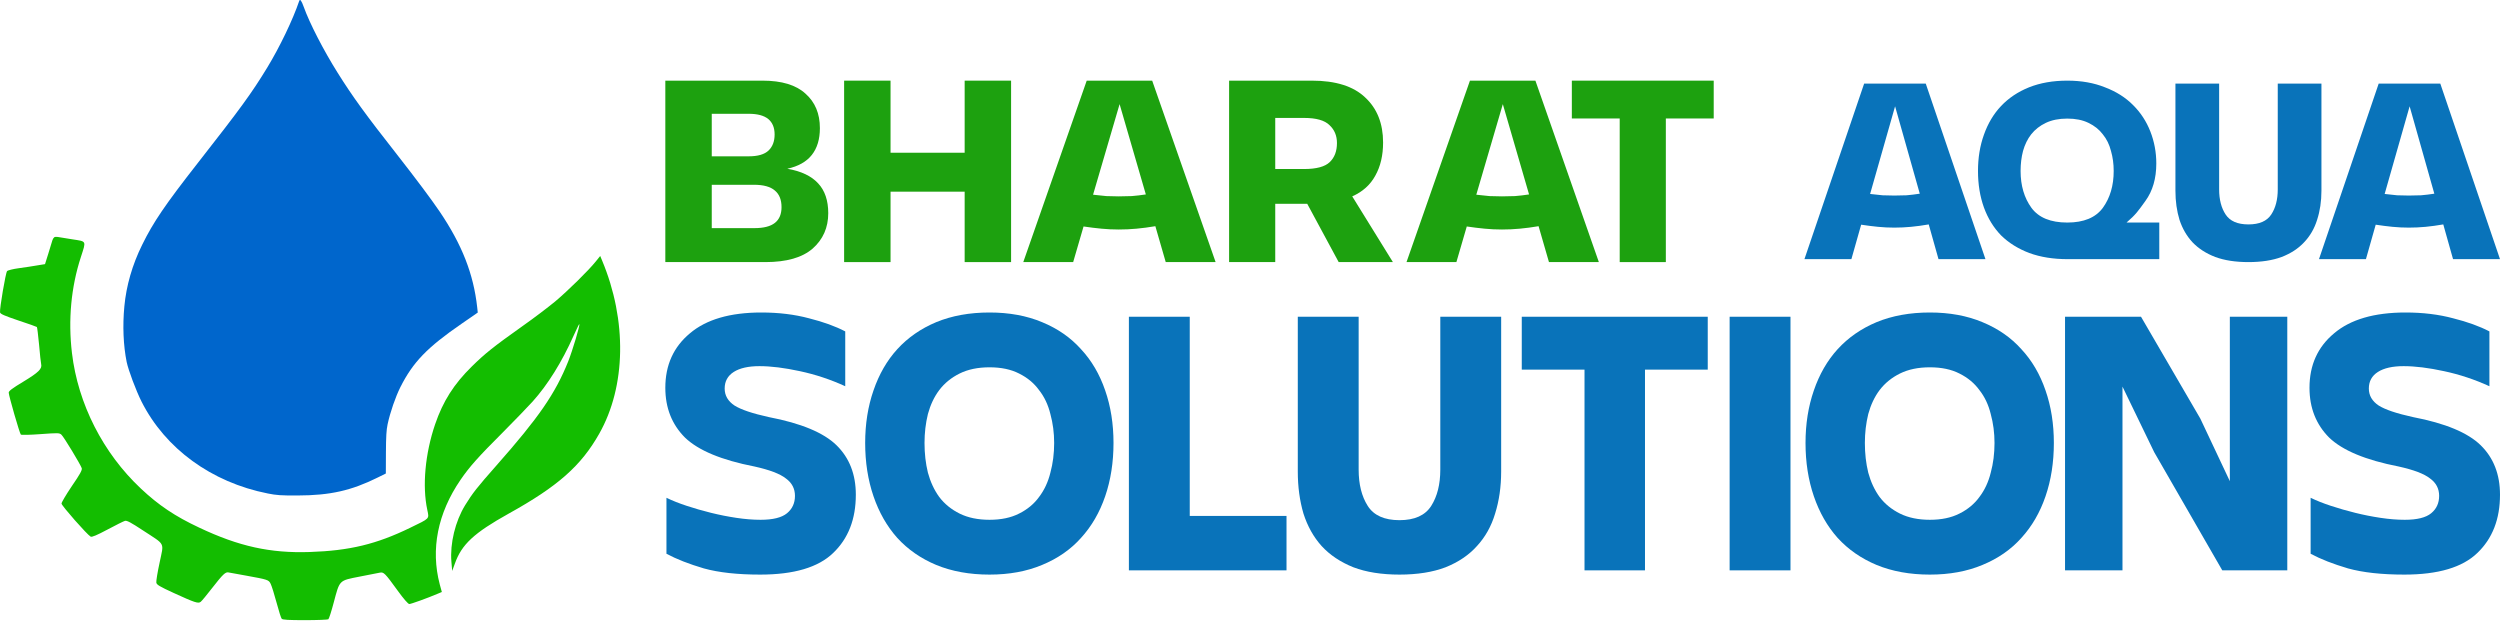 <svg width="248" height="62" viewBox="0 0 248 62" fill="none" xmlns="http://www.w3.org/2000/svg">
<path d="M29.677 0.106C29.055 1.951 27.745 4.674 26.518 6.691C24.953 9.26 23.863 10.753 19.606 16.189C16.392 20.296 15.201 22.042 14.103 24.285C13.123 26.266 12.528 28.338 12.336 30.391C12.153 32.327 12.235 34.263 12.565 35.909C12.739 36.732 13.489 38.74 14.039 39.835C16.392 44.502 20.979 47.849 26.564 48.953C27.425 49.125 27.855 49.161 29.54 49.152C32.744 49.143 34.841 48.673 37.469 47.37L38.275 46.972L38.284 44.901C38.293 43.309 38.33 42.657 38.449 42.096C38.705 40.893 39.236 39.365 39.721 38.397C40.976 35.918 42.367 34.471 45.81 32.101L47.394 31.006L47.339 30.491C46.973 27.18 45.837 24.276 43.612 20.984C42.77 19.744 41.314 17.799 39.355 15.294C36.269 11.368 34.978 9.586 33.504 7.234C32.094 4.991 30.703 2.286 30.135 0.694C29.897 0.034 29.759 -0.138 29.677 0.106Z" fill="#0066CC"/>
<path d="M5.382 23.537C5.317 23.59 5.23 23.718 5.197 23.836C5.164 23.953 4.989 24.529 4.804 25.125L4.466 26.202L3.68 26.33C3.244 26.405 2.426 26.533 1.858 26.607C1.302 26.682 0.778 26.81 0.702 26.895C0.56 27.044 -0.051 30.658 0.003 30.988C0.036 31.148 0.429 31.319 1.815 31.788C2.796 32.108 3.615 32.406 3.658 32.438C3.691 32.47 3.789 33.259 3.877 34.197C3.953 35.124 4.051 35.988 4.084 36.127C4.193 36.585 3.822 36.947 2.327 37.853C1.214 38.525 0.865 38.781 0.865 38.952C0.865 39.239 1.945 42.992 2.066 43.109C2.109 43.162 2.993 43.141 4.008 43.066C5.775 42.938 5.884 42.938 6.091 43.12C6.331 43.333 7.979 46.062 8.11 46.445C8.164 46.627 7.946 47.032 7.139 48.204C6.571 49.046 6.102 49.835 6.102 49.953C6.102 50.155 8.644 53.044 8.994 53.236C9.114 53.3 9.605 53.097 10.663 52.532C11.481 52.095 12.267 51.701 12.398 51.669C12.583 51.615 12.987 51.829 14.198 52.628C16.456 54.11 16.26 53.737 15.834 55.805C15.627 56.754 15.485 57.649 15.507 57.788C15.529 58.001 15.813 58.171 17.231 58.822C19.348 59.792 19.675 59.898 19.915 59.696C20.013 59.621 20.537 58.992 21.071 58.299C22.108 56.967 22.37 56.722 22.664 56.785C22.762 56.807 23.537 56.945 24.377 57.095C26.614 57.5 26.657 57.521 26.854 57.926C26.952 58.129 27.214 58.95 27.432 59.77C27.65 60.581 27.88 61.316 27.945 61.38C28.032 61.487 28.632 61.519 30.258 61.519C31.458 61.519 32.505 61.476 32.571 61.433C32.636 61.391 32.876 60.644 33.106 59.77C33.706 57.51 33.618 57.606 35.669 57.201C36.597 57.009 37.502 56.839 37.677 56.807C38.07 56.732 38.179 56.839 39.455 58.598C40.045 59.419 40.492 59.92 40.601 59.92C40.776 59.92 42.401 59.333 43.427 58.896L43.831 58.726L43.623 57.969C42.707 54.483 43.416 50.912 45.685 47.597C46.569 46.307 47.453 45.315 49.908 42.864C51.042 41.723 52.373 40.348 52.842 39.826C54.337 38.163 55.745 35.903 56.901 33.302C57.196 32.651 57.447 32.129 57.468 32.15C57.556 32.236 56.803 34.751 56.367 35.849C55.09 39.037 53.453 41.414 49.253 46.168C47.311 48.364 46.874 48.929 46.144 50.112C45.161 51.711 44.627 53.918 44.78 55.73L44.856 56.636L45.118 55.922C45.794 54.003 47.016 52.873 50.453 50.955C55.341 48.247 57.643 46.211 59.443 43.024C62.105 38.322 62.215 31.788 59.727 25.84L59.541 25.392L59.094 25.946C58.385 26.831 56.334 28.846 55.079 29.901C54.435 30.434 52.984 31.543 51.828 32.353C48.947 34.4 48.118 35.061 46.798 36.361C45.02 38.109 43.94 39.815 43.165 42.086C42.172 44.996 41.877 48.215 42.39 50.592C42.576 51.498 42.674 51.392 40.699 52.351C37.35 53.982 34.677 54.632 30.705 54.76C26.821 54.888 23.701 54.206 19.762 52.34C17.373 51.221 15.736 50.123 13.969 48.46C10.216 44.932 7.739 40.06 7.139 35.029C6.746 31.735 7.052 28.473 8.023 25.499C8.557 23.846 8.612 23.964 7.172 23.74C6.495 23.633 5.84 23.526 5.72 23.505C5.6 23.484 5.448 23.494 5.382 23.537Z" fill="#13BD00"/>
<path d="M74.782 18.329H70.606V22.63H74.839C75.755 22.63 76.432 22.457 76.87 22.11C77.309 21.763 77.528 21.242 77.528 20.548C77.528 19.817 77.309 19.269 76.87 18.904C76.432 18.52 75.736 18.329 74.782 18.329ZM74.267 11.288H70.606V15.507H74.267C75.183 15.507 75.84 15.315 76.241 14.931C76.641 14.548 76.842 14.018 76.842 13.342C76.842 12.667 76.632 12.155 76.212 11.808C75.793 11.461 75.144 11.288 74.267 11.288ZM66 26V8H75.64C77.547 8 78.968 8.429 79.902 9.288C80.856 10.128 81.333 11.269 81.333 12.712C81.333 13.808 81.066 14.694 80.532 15.37C79.998 16.046 79.187 16.502 78.1 16.74C79.473 16.977 80.494 17.461 81.161 18.192C81.829 18.904 82.162 19.89 82.162 21.151C82.162 22.575 81.647 23.744 80.618 24.657C79.588 25.552 78.024 26 75.926 26H66Z" fill="#1DA10F"/>
<path d="M95.694 8H100.3V26H95.694V19.014H88.342V26H83.737V8H88.342V15.151H95.694V8Z" fill="#1DA10F"/>
<path d="M110.978 22.767C110.406 22.767 109.834 22.74 109.261 22.685C108.689 22.63 108.098 22.557 107.488 22.466L106.458 26H101.509L107.803 8H114.296L120.589 26H115.641L114.611 22.438C113.962 22.548 113.343 22.63 112.751 22.685C112.16 22.74 111.569 22.767 110.978 22.767ZM110.978 19.48C111.397 19.48 111.826 19.47 112.265 19.452C112.723 19.416 113.19 19.361 113.667 19.288L111.064 10.329L108.432 19.315C108.89 19.37 109.328 19.416 109.748 19.452C110.167 19.47 110.577 19.48 110.978 19.48Z" fill="#1DA10F"/>
<path d="M129.365 11.699H126.504V16.767H129.365C130.585 16.767 131.434 16.539 131.91 16.082C132.387 15.626 132.626 14.995 132.626 14.192C132.626 13.461 132.378 12.868 131.882 12.411C131.405 11.936 130.566 11.699 129.365 11.699ZM137.202 14.137C137.202 15.415 136.945 16.511 136.43 17.425C135.934 18.338 135.171 19.023 134.142 19.48L138.175 26H132.797L129.679 20.219H126.504V26H121.927V8H130.137C132.502 8 134.266 8.557 135.429 9.671C136.611 10.767 137.202 12.256 137.202 14.137Z" fill="#1DA10F"/>
<path d="M148.994 22.767C148.422 22.767 147.85 22.74 147.278 22.685C146.706 22.63 146.114 22.557 145.504 22.466L144.474 26H139.526L145.819 8H152.312L158.606 26H153.657L152.627 22.438C151.979 22.548 151.359 22.63 150.768 22.685C150.176 22.74 149.585 22.767 148.994 22.767ZM148.994 19.48C149.414 19.48 149.843 19.47 150.281 19.452C150.739 19.416 151.206 19.361 151.683 19.288L149.08 10.329L146.448 19.315C146.906 19.37 147.344 19.416 147.764 19.452C148.184 19.47 148.594 19.48 148.994 19.48Z" fill="#1DA10F"/>
<path d="M155.926 8H170V11.753H165.251V26H160.675V11.753H155.926V8Z" fill="#1DA10F"/>
<path d="M187.911 22.58C187.373 22.58 186.834 22.554 186.296 22.501C185.757 22.448 185.201 22.377 184.627 22.289L183.658 25.708H179L184.923 8.292H191.034L196.957 25.708H192.3L191.33 22.262C190.72 22.368 190.137 22.448 189.58 22.501C189.024 22.554 188.468 22.58 187.911 22.58ZM187.911 19.399C188.306 19.399 188.71 19.39 189.123 19.373C189.553 19.337 189.993 19.284 190.442 19.213L187.992 10.545L185.515 19.24C185.946 19.293 186.359 19.337 186.754 19.373C187.148 19.39 187.534 19.399 187.911 19.399Z" fill="#0973BA"/>
<path d="M205.074 11.764C204.248 11.764 203.54 11.906 202.947 12.188C202.355 12.471 201.87 12.851 201.493 13.328C201.134 13.788 200.865 14.336 200.686 14.972C200.524 15.591 200.443 16.253 200.443 16.96C200.443 18.409 200.802 19.629 201.52 20.619C202.238 21.591 203.423 22.077 205.074 22.077C206.707 22.077 207.883 21.591 208.601 20.619C209.319 19.629 209.678 18.409 209.678 16.96C209.678 16.253 209.588 15.591 209.409 14.972C209.247 14.336 208.978 13.788 208.601 13.328C208.242 12.851 207.766 12.471 207.174 12.188C206.6 11.906 205.9 11.764 205.074 11.764ZM205.101 25.708C203.683 25.708 202.418 25.505 201.305 25.099C200.192 24.674 199.259 24.091 198.505 23.349C197.769 22.589 197.204 21.67 196.809 20.592C196.414 19.496 196.217 18.286 196.217 16.96C196.217 15.652 196.414 14.451 196.809 13.355C197.204 12.242 197.769 11.296 198.505 10.518C199.259 9.723 200.183 9.105 201.278 8.663C202.391 8.221 203.656 8 205.074 8C206.474 8 207.721 8.221 208.816 8.663C209.929 9.087 210.853 9.67 211.589 10.412C212.343 11.155 212.917 12.03 213.312 13.037C213.707 14.044 213.905 15.105 213.905 16.218C213.905 17.703 213.546 18.94 212.828 19.929C212.128 20.901 211.881 21.281 210.952 22.077H214.201V25.708H205.101Z" fill="#0973BA"/>
<path d="M223.045 26C221.771 26 220.676 25.832 219.761 25.496C218.845 25.143 218.092 24.657 217.499 24.038C216.925 23.42 216.494 22.677 216.207 21.811C215.938 20.928 215.803 19.965 215.803 18.922V8.292H220.138V18.789C220.138 19.797 220.353 20.627 220.784 21.281C221.214 21.935 221.968 22.262 223.045 22.262C224.122 22.262 224.876 21.935 225.307 21.281C225.737 20.627 225.953 19.797 225.953 18.789V8.292H230.287V18.922C230.287 19.965 230.144 20.928 229.856 21.811C229.587 22.677 229.156 23.42 228.564 24.038C227.99 24.657 227.245 25.143 226.33 25.496C225.414 25.832 224.319 26 223.045 26Z" fill="#0973BA"/>
<path d="M238.954 22.58C238.416 22.58 237.877 22.554 237.339 22.501C236.8 22.448 236.244 22.377 235.67 22.289L234.7 25.708H230.043L235.966 8.292H242.077L248 25.708H243.342L242.373 22.262C241.763 22.368 241.18 22.448 240.623 22.501C240.067 22.554 239.511 22.58 238.954 22.58ZM238.954 19.399C239.349 19.399 239.753 19.39 240.166 19.373C240.596 19.337 241.036 19.284 241.485 19.213L239.035 10.545L236.558 19.24C236.989 19.293 237.402 19.337 237.797 19.373C238.191 19.39 238.577 19.399 238.954 19.399Z" fill="#0973BA"/>
<path d="M84.898 49.074C84.898 51.499 84.148 53.426 82.649 54.856C81.174 56.285 78.761 57 75.412 57C73.162 57 71.299 56.796 69.825 56.387C68.35 55.953 67.112 55.468 66.112 54.932V49.38C66.687 49.661 67.362 49.929 68.137 50.184C68.912 50.439 69.712 50.669 70.537 50.873C71.362 51.078 72.2 51.243 73.049 51.371C73.899 51.499 74.699 51.563 75.449 51.563C76.674 51.563 77.549 51.346 78.074 50.912C78.599 50.478 78.861 49.903 78.861 49.188C78.861 48.474 78.561 47.899 77.962 47.465C77.386 47.006 76.349 46.61 74.849 46.278C71.575 45.64 69.275 44.683 67.95 43.407C66.65 42.105 66 40.458 66 38.467C66 36.22 66.812 34.421 68.437 33.068C70.062 31.689 72.424 31 75.524 31C77.249 31 78.824 31.192 80.249 31.574C81.674 31.932 82.874 32.366 83.848 32.876V38.314C82.399 37.65 80.899 37.152 79.349 36.82C77.824 36.489 76.487 36.322 75.337 36.322C74.237 36.322 73.387 36.514 72.787 36.897C72.187 37.28 71.887 37.829 71.887 38.543C71.887 39.233 72.212 39.794 72.862 40.228C73.512 40.637 74.649 41.02 76.274 41.377C79.474 41.99 81.711 42.922 82.986 44.172C84.261 45.423 84.898 47.057 84.898 49.074Z" fill="#0973BA"/>
<path d="M98.161 57C96.186 57 94.424 56.681 92.874 56.043C91.349 55.404 90.062 54.511 89.012 53.362C87.987 52.214 87.2 50.835 86.65 49.227C86.1 47.619 85.825 45.857 85.825 43.943C85.825 42.053 86.1 40.318 86.65 38.735C87.2 37.127 87.987 35.761 89.012 34.638C90.062 33.489 91.349 32.596 92.874 31.957C94.424 31.319 96.186 31 98.161 31C100.111 31 101.848 31.319 103.373 31.957C104.923 32.596 106.21 33.489 107.235 34.638C108.285 35.761 109.085 37.127 109.635 38.735C110.185 40.318 110.46 42.053 110.46 43.943C110.46 45.857 110.185 47.619 109.635 49.227C109.085 50.835 108.285 52.214 107.235 53.362C106.21 54.511 104.923 55.404 103.373 56.043C101.848 56.681 100.111 57 98.161 57ZM98.161 36.437C97.011 36.437 96.024 36.642 95.199 37.05C94.374 37.459 93.699 38.007 93.174 38.697C92.674 39.36 92.299 40.152 92.049 41.071C91.824 41.99 91.712 42.947 91.712 43.943C91.712 44.989 91.824 45.972 92.049 46.891C92.299 47.81 92.674 48.614 93.174 49.303C93.699 49.993 94.374 50.541 95.199 50.95C96.024 51.358 97.011 51.563 98.161 51.563C99.311 51.563 100.286 51.358 101.086 50.95C101.911 50.541 102.573 49.993 103.073 49.303C103.598 48.614 103.973 47.81 104.198 46.891C104.448 45.972 104.573 44.989 104.573 43.943C104.573 42.947 104.448 41.99 104.198 41.071C103.973 40.152 103.598 39.36 103.073 38.697C102.573 38.007 101.911 37.459 101.086 37.05C100.286 36.642 99.311 36.437 98.161 36.437Z" fill="#0973BA"/>
<path d="M111.986 31.421H118.023V51.18H127.622V56.579H111.986V31.421Z" fill="#0973BA"/>
<path d="M138.828 57C137.053 57 135.528 56.758 134.253 56.273C132.978 55.762 131.928 55.06 131.104 54.166C130.304 53.273 129.704 52.201 129.304 50.95C128.929 49.673 128.741 48.282 128.741 46.776V31.421H134.778V46.585C134.778 48.04 135.078 49.24 135.678 50.184C136.278 51.129 137.328 51.601 138.828 51.601C140.328 51.601 141.378 51.129 141.978 50.184C142.578 49.24 142.878 48.04 142.878 46.585V31.421H148.915V46.776C148.915 48.282 148.715 49.673 148.315 50.95C147.94 52.201 147.34 53.273 146.515 54.166C145.715 55.06 144.677 55.762 143.402 56.273C142.128 56.758 140.603 57 138.828 57Z" fill="#0973BA"/>
<path d="M150.959 31.421H169.408V36.667H163.183V56.579H157.184V36.667H150.959V31.421Z" fill="#0973BA"/>
<path d="M171.579 31.421H177.616V56.579H171.579V31.421Z" fill="#0973BA"/>
<path d="M191.444 57C189.47 57 187.707 56.681 186.157 56.043C184.633 55.404 183.345 54.511 182.295 53.362C181.27 52.214 180.483 50.835 179.933 49.227C179.383 47.619 179.108 45.857 179.108 43.943C179.108 42.053 179.383 40.318 179.933 38.735C180.483 37.127 181.27 35.761 182.295 34.638C183.345 33.489 184.633 32.596 186.157 31.957C187.707 31.319 189.47 31 191.444 31C193.394 31 195.132 31.319 196.656 31.957C198.206 32.596 199.494 33.489 200.519 34.638C201.569 35.761 202.368 37.127 202.918 38.735C203.468 40.318 203.743 42.053 203.743 43.943C203.743 45.857 203.468 47.619 202.918 49.227C202.368 50.835 201.569 52.214 200.519 53.362C199.494 54.511 198.206 55.404 196.656 56.043C195.132 56.681 193.394 57 191.444 57ZM191.444 36.437C190.295 36.437 189.307 36.642 188.482 37.05C187.657 37.459 186.982 38.007 186.457 38.697C185.957 39.36 185.582 40.152 185.332 41.071C185.107 41.99 184.995 42.947 184.995 43.943C184.995 44.989 185.107 45.972 185.332 46.891C185.582 47.81 185.957 48.614 186.457 49.303C186.982 49.993 187.657 50.541 188.482 50.95C189.307 51.358 190.295 51.563 191.444 51.563C192.594 51.563 193.569 51.358 194.369 50.95C195.194 50.541 195.857 49.993 196.357 49.303C196.881 48.614 197.256 47.81 197.481 46.891C197.731 45.972 197.856 44.989 197.856 43.943C197.856 42.947 197.731 41.99 197.481 41.071C197.256 40.152 196.881 39.36 196.357 38.697C195.857 38.007 195.194 37.459 194.369 37.05C193.569 36.642 192.594 36.437 191.444 36.437Z" fill="#0973BA"/>
<path d="M221.2 31.421H226.899V56.579H220.45L213.7 44.862L210.55 38.352V56.579H204.851V31.421H212.388L218.275 41.53L221.2 47.733V31.421Z" fill="#0973BA"/>
<path d="M248 49.074C248 51.499 247.25 53.426 245.75 54.856C244.275 56.285 241.863 57 238.513 57C236.264 57 234.401 56.796 232.926 56.387C231.451 55.953 230.214 55.468 229.214 54.932V49.38C229.789 49.661 230.464 49.929 231.239 50.184C232.014 50.439 232.814 50.669 233.639 50.873C234.464 51.078 235.301 51.243 236.151 51.371C237.001 51.499 237.801 51.563 238.551 51.563C239.776 51.563 240.651 51.346 241.176 50.912C241.701 50.478 241.963 49.903 241.963 49.188C241.963 48.474 241.663 47.899 241.063 47.465C240.488 47.006 239.451 46.61 237.951 46.278C234.676 45.64 232.376 44.683 231.051 43.407C229.752 42.105 229.102 40.458 229.102 38.467C229.102 36.22 229.914 34.421 231.539 33.068C233.164 31.689 235.526 31 238.626 31C240.351 31 241.926 31.192 243.35 31.574C244.775 31.932 245.975 32.366 246.95 32.876V38.314C245.5 37.65 244 37.152 242.45 36.82C240.926 36.489 239.588 36.322 238.438 36.322C237.338 36.322 236.489 36.514 235.889 36.897C235.289 37.28 234.989 37.829 234.989 38.543C234.989 39.233 235.314 39.794 235.964 40.228C236.613 40.637 237.751 41.02 239.376 41.377C242.575 41.99 244.813 42.922 246.088 44.172C247.363 45.423 248 47.057 248 49.074Z" fill="#0973BA"/>
</svg>
